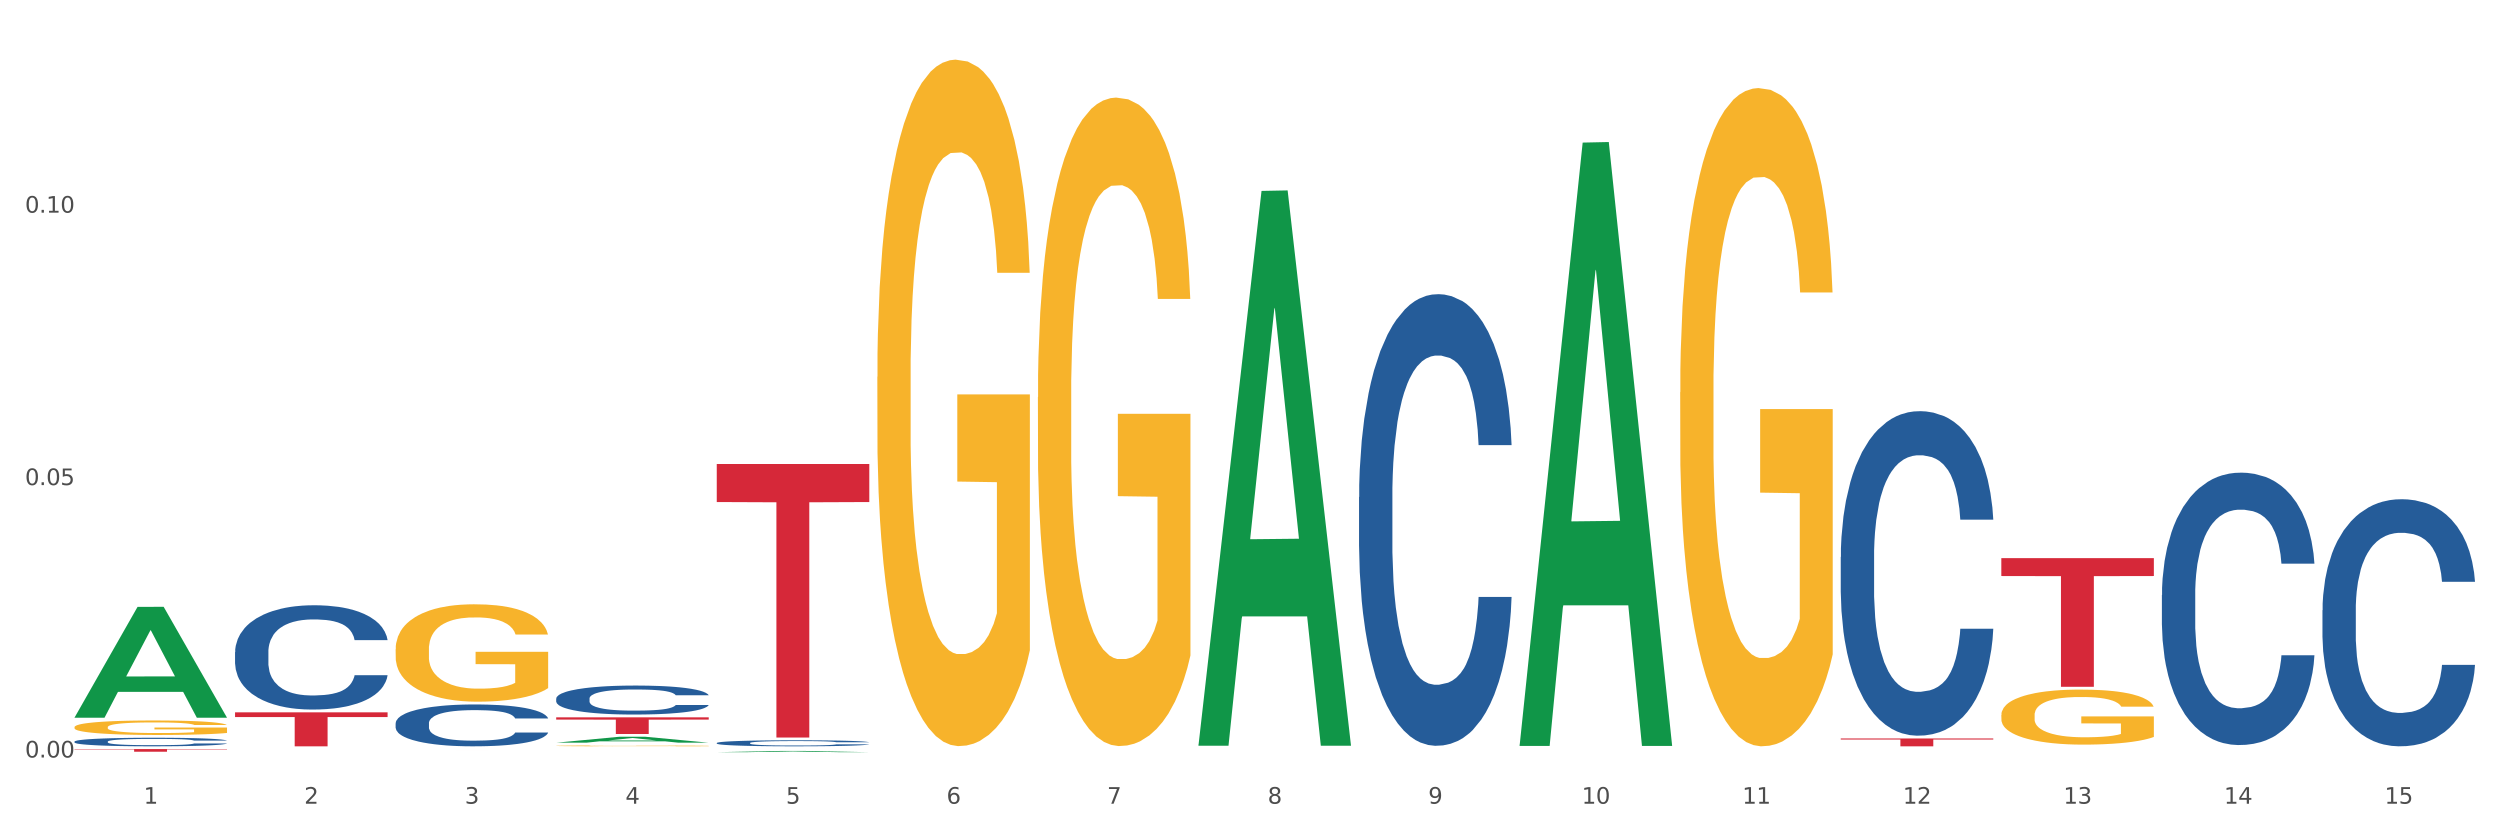 <?xml version="1.0" encoding="utf-8" standalone="no"?>
<!DOCTYPE svg PUBLIC "-//W3C//DTD SVG 1.1//EN"
  "http://www.w3.org/Graphics/SVG/1.1/DTD/svg11.dtd">
<svg xmlns:xlink="http://www.w3.org/1999/xlink" width="1080pt" height="360pt" viewBox="0 0 1080 360" xmlns="http://www.w3.org/2000/svg" version="1.1">
 <rect x="0" y="0" width="1080" height="360" fill="#333333" stroke="none"/>
 <defs>
  <style type="text/css">*{stroke-linejoin: round; stroke-linecap: butt}</style>
 </defs>
 <g id="figure_1">
  <g id="patch_1">
   <path d="M 0 360 
L 1080 360 
L 1080 0 
L 0 0 
z
" style="fill: #ffffff; stroke: #ffffff; stroke-linejoin: miter"/>
  </g>
  <g id="axes_1">
   <g id="matplotlib.axis_1">
    <g id="xtick_1">
     <g id="text_1">
      <!-- 1 -->
      <g style="fill: #4d4d4d" transform="translate(62.07 347.204) scale(0.096 -0.096)">
       <defs>
        <path id="DejaVuSans-31" d="M 794 531 
L 1825 531 
L 1825 4091 
L 703 3866 
L 703 4441 
L 1819 4666 
L 2450 4666 
L 2450 531 
L 3481 531 
L 3481 0 
L 794 0 
L 794 531 
z
" transform="scale(0.016)"/>
       </defs>
       <use xlink:href="#DejaVuSans-31"/>
      </g>
     </g>
    </g>
    <g id="xtick_2">
     <g id="text_2">
      <!-- 2 -->
      <g style="fill: #4d4d4d" transform="translate(131.436 347.204) scale(0.096 -0.096)">
       <defs>
        <path id="DejaVuSans-32" d="M 1228 531 
L 3431 531 
L 3431 0 
L 469 0 
L 469 531 
Q 828 903 1448 1529 
Q 2069 2156 2228 2338 
Q 2531 2678 2651 2914 
Q 2772 3150 2772 3378 
Q 2772 3750 2511 3984 
Q 2250 4219 1831 4219 
Q 1534 4219 1204 4116 
Q 875 4013 500 3803 
L 500 4441 
Q 881 4594 1212 4672 
Q 1544 4750 1819 4750 
Q 2544 4750 2975 4387 
Q 3406 4025 3406 3419 
Q 3406 3131 3298 2873 
Q 3191 2616 2906 2266 
Q 2828 2175 2409 1742 
Q 1991 1309 1228 531 
z
" transform="scale(0.016)"/>
       </defs>
       <use xlink:href="#DejaVuSans-32"/>
      </g>
     </g>
    </g>
    <g id="xtick_3">
     <g id="text_3">
      <!-- 3 -->
      <g style="fill: #4d4d4d" transform="translate(200.802 347.204) scale(0.096 -0.096)">
       <defs>
        <path id="DejaVuSans-33" d="M 2597 2516 
Q 3050 2419 3304 2112 
Q 3559 1806 3559 1356 
Q 3559 666 3084 287 
Q 2609 -91 1734 -91 
Q 1441 -91 1130 -33 
Q 819 25 488 141 
L 488 750 
Q 750 597 1062 519 
Q 1375 441 1716 441 
Q 2309 441 2620 675 
Q 2931 909 2931 1356 
Q 2931 1769 2642 2001 
Q 2353 2234 1838 2234 
L 1294 2234 
L 1294 2753 
L 1863 2753 
Q 2328 2753 2575 2939 
Q 2822 3125 2822 3475 
Q 2822 3834 2567 4026 
Q 2313 4219 1838 4219 
Q 1578 4219 1281 4162 
Q 984 4106 628 3988 
L 628 4550 
Q 988 4650 1302 4700 
Q 1616 4750 1894 4750 
Q 2613 4750 3031 4423 
Q 3450 4097 3450 3541 
Q 3450 3153 3228 2886 
Q 3006 2619 2597 2516 
z
" transform="scale(0.016)"/>
       </defs>
       <use xlink:href="#DejaVuSans-33"/>
      </g>
     </g>
    </g>
    <g id="xtick_4">
     <g id="text_4">
      <!-- 4 -->
      <g style="fill: #4d4d4d" transform="translate(270.169 347.204) scale(0.096 -0.096)">
       <defs>
        <path id="DejaVuSans-34" d="M 2419 4116 
L 825 1625 
L 2419 1625 
L 2419 4116 
z
M 2253 4666 
L 3047 4666 
L 3047 1625 
L 3713 1625 
L 3713 1100 
L 3047 1100 
L 3047 0 
L 2419 0 
L 2419 1100 
L 313 1100 
L 313 1709 
L 2253 4666 
z
" transform="scale(0.016)"/>
       </defs>
       <use xlink:href="#DejaVuSans-34"/>
      </g>
     </g>
    </g>
    <g id="xtick_5">
     <g id="text_5">
      <!-- 5 -->
      <g style="fill: #4d4d4d" transform="translate(339.535 347.204) scale(0.096 -0.096)">
       <defs>
        <path id="DejaVuSans-35" d="M 691 4666 
L 3169 4666 
L 3169 4134 
L 1269 4134 
L 1269 2991 
Q 1406 3038 1543 3061 
Q 1681 3084 1819 3084 
Q 2600 3084 3056 2656 
Q 3513 2228 3513 1497 
Q 3513 744 3044 326 
Q 2575 -91 1722 -91 
Q 1428 -91 1123 -41 
Q 819 9 494 109 
L 494 744 
Q 775 591 1075 516 
Q 1375 441 1709 441 
Q 2250 441 2565 725 
Q 2881 1009 2881 1497 
Q 2881 1984 2565 2268 
Q 2250 2553 1709 2553 
Q 1456 2553 1204 2497 
Q 953 2441 691 2322 
L 691 4666 
z
" transform="scale(0.016)"/>
       </defs>
       <use xlink:href="#DejaVuSans-35"/>
      </g>
     </g>
    </g>
    <g id="xtick_6">
     <g id="text_6">
      <!-- 6 -->
      <g style="fill: #4d4d4d" transform="translate(408.901 347.204) scale(0.096 -0.096)">
       <defs>
        <path id="DejaVuSans-36" d="M 2113 2584 
Q 1688 2584 1439 2293 
Q 1191 2003 1191 1497 
Q 1191 994 1439 701 
Q 1688 409 2113 409 
Q 2538 409 2786 701 
Q 3034 994 3034 1497 
Q 3034 2003 2786 2293 
Q 2538 2584 2113 2584 
z
M 3366 4563 
L 3366 3988 
Q 3128 4100 2886 4159 
Q 2644 4219 2406 4219 
Q 1781 4219 1451 3797 
Q 1122 3375 1075 2522 
Q 1259 2794 1537 2939 
Q 1816 3084 2150 3084 
Q 2853 3084 3261 2657 
Q 3669 2231 3669 1497 
Q 3669 778 3244 343 
Q 2819 -91 2113 -91 
Q 1303 -91 875 529 
Q 447 1150 447 2328 
Q 447 3434 972 4092 
Q 1497 4750 2381 4750 
Q 2619 4750 2861 4703 
Q 3103 4656 3366 4563 
z
" transform="scale(0.016)"/>
       </defs>
       <use xlink:href="#DejaVuSans-36"/>
      </g>
     </g>
    </g>
    <g id="xtick_7">
     <g id="text_7">
      <!-- 7 -->
      <g style="fill: #4d4d4d" transform="translate(478.267 347.204) scale(0.096 -0.096)">
       <defs>
        <path id="DejaVuSans-37" d="M 525 4666 
L 3525 4666 
L 3525 4397 
L 1831 0 
L 1172 0 
L 2766 4134 
L 525 4134 
L 525 4666 
z
" transform="scale(0.016)"/>
       </defs>
       <use xlink:href="#DejaVuSans-37"/>
      </g>
     </g>
    </g>
    <g id="xtick_8">
     <g id="text_8">
      <!-- 8 -->
      <g style="fill: #4d4d4d" transform="translate(547.634 347.204) scale(0.096 -0.096)">
       <defs>
        <path id="DejaVuSans-38" d="M 2034 2216 
Q 1584 2216 1326 1975 
Q 1069 1734 1069 1313 
Q 1069 891 1326 650 
Q 1584 409 2034 409 
Q 2484 409 2743 651 
Q 3003 894 3003 1313 
Q 3003 1734 2745 1975 
Q 2488 2216 2034 2216 
z
M 1403 2484 
Q 997 2584 770 2862 
Q 544 3141 544 3541 
Q 544 4100 942 4425 
Q 1341 4750 2034 4750 
Q 2731 4750 3128 4425 
Q 3525 4100 3525 3541 
Q 3525 3141 3298 2862 
Q 3072 2584 2669 2484 
Q 3125 2378 3379 2068 
Q 3634 1759 3634 1313 
Q 3634 634 3220 271 
Q 2806 -91 2034 -91 
Q 1263 -91 848 271 
Q 434 634 434 1313 
Q 434 1759 690 2068 
Q 947 2378 1403 2484 
z
M 1172 3481 
Q 1172 3119 1398 2916 
Q 1625 2713 2034 2713 
Q 2441 2713 2670 2916 
Q 2900 3119 2900 3481 
Q 2900 3844 2670 4047 
Q 2441 4250 2034 4250 
Q 1625 4250 1398 4047 
Q 1172 3844 1172 3481 
z
" transform="scale(0.016)"/>
       </defs>
       <use xlink:href="#DejaVuSans-38"/>
      </g>
     </g>
    </g>
    <g id="xtick_9">
     <g id="text_9">
      <!-- 9 -->
      <g style="fill: #4d4d4d" transform="translate(617 347.204) scale(0.096 -0.096)">
       <defs>
        <path id="DejaVuSans-39" d="M 703 97 
L 703 672 
Q 941 559 1184 500 
Q 1428 441 1663 441 
Q 2288 441 2617 861 
Q 2947 1281 2994 2138 
Q 2813 1869 2534 1725 
Q 2256 1581 1919 1581 
Q 1219 1581 811 2004 
Q 403 2428 403 3163 
Q 403 3881 828 4315 
Q 1253 4750 1959 4750 
Q 2769 4750 3195 4129 
Q 3622 3509 3622 2328 
Q 3622 1225 3098 567 
Q 2575 -91 1691 -91 
Q 1453 -91 1209 -44 
Q 966 3 703 97 
z
M 1959 2075 
Q 2384 2075 2632 2365 
Q 2881 2656 2881 3163 
Q 2881 3666 2632 3958 
Q 2384 4250 1959 4250 
Q 1534 4250 1286 3958 
Q 1038 3666 1038 3163 
Q 1038 2656 1286 2365 
Q 1534 2075 1959 2075 
z
" transform="scale(0.016)"/>
       </defs>
       <use xlink:href="#DejaVuSans-39"/>
      </g>
     </g>
    </g>
    <g id="xtick_10">
     <g id="text_10">
      <!-- 10 -->
      <g style="fill: #4d4d4d" transform="translate(683.312 347.204) scale(0.096 -0.096)">
       <defs>
        <path id="DejaVuSans-30" d="M 2034 4250 
Q 1547 4250 1301 3770 
Q 1056 3291 1056 2328 
Q 1056 1369 1301 889 
Q 1547 409 2034 409 
Q 2525 409 2770 889 
Q 3016 1369 3016 2328 
Q 3016 3291 2770 3770 
Q 2525 4250 2034 4250 
z
M 2034 4750 
Q 2819 4750 3233 4129 
Q 3647 3509 3647 2328 
Q 3647 1150 3233 529 
Q 2819 -91 2034 -91 
Q 1250 -91 836 529 
Q 422 1150 422 2328 
Q 422 3509 836 4129 
Q 1250 4750 2034 4750 
z
" transform="scale(0.016)"/>
       </defs>
       <use xlink:href="#DejaVuSans-31"/>
       <use xlink:href="#DejaVuSans-30" transform="translate(63.623 0)"/>
      </g>
     </g>
    </g>
    <g id="xtick_11">
     <g id="text_11">
      <!-- 11 -->
      <g style="fill: #4d4d4d" transform="translate(752.678 347.204) scale(0.096 -0.096)">
       <use xlink:href="#DejaVuSans-31"/>
       <use xlink:href="#DejaVuSans-31" transform="translate(63.623 0)"/>
      </g>
     </g>
    </g>
    <g id="xtick_12">
     <g id="text_12">
      <!-- 12 -->
      <g style="fill: #4d4d4d" transform="translate(822.044 347.204) scale(0.096 -0.096)">
       <use xlink:href="#DejaVuSans-31"/>
       <use xlink:href="#DejaVuSans-32" transform="translate(63.623 0)"/>
      </g>
     </g>
    </g>
    <g id="xtick_13">
     <g id="text_13">
      <!-- 13 -->
      <g style="fill: #4d4d4d" transform="translate(891.411 347.204) scale(0.096 -0.096)">
       <use xlink:href="#DejaVuSans-31"/>
       <use xlink:href="#DejaVuSans-33" transform="translate(63.623 0)"/>
      </g>
     </g>
    </g>
    <g id="xtick_14">
     <g id="text_14">
      <!-- 14 -->
      <g style="fill: #4d4d4d" transform="translate(960.777 347.204) scale(0.096 -0.096)">
       <use xlink:href="#DejaVuSans-31"/>
       <use xlink:href="#DejaVuSans-34" transform="translate(63.623 0)"/>
      </g>
     </g>
    </g>
    <g id="xtick_15">
     <g id="text_15">
      <!-- 15 -->
      <g style="fill: #4d4d4d" transform="translate(1030.143 347.204) scale(0.096 -0.096)">
       <use xlink:href="#DejaVuSans-31"/>
       <use xlink:href="#DejaVuSans-35" transform="translate(63.623 0)"/>
      </g>
     </g>
    </g>
    <g id="xtick_16"/>
    <g id="xtick_17"/>
    <g id="xtick_18"/>
    <g id="xtick_19"/>
    <g id="xtick_20"/>
    <g id="xtick_21"/>
    <g id="xtick_22"/>
    <g id="xtick_23"/>
    <g id="xtick_24"/>
    <g id="xtick_25"/>
    <g id="xtick_26"/>
    <g id="xtick_27"/>
    <g id="xtick_28"/>
    <g id="xtick_29"/>
   </g>
   <g id="matplotlib.axis_2">
    <g id="ytick_1">
     <g id="text_16">
      <!-- 0.00 -->
      <g style="fill: #4d4d4d" transform="translate(10.8 327.247) scale(0.096 -0.096)">
       <defs>
        <path id="DejaVuSans-2e" d="M 684 794 
L 1344 794 
L 1344 0 
L 684 0 
L 684 794 
z
" transform="scale(0.016)"/>
       </defs>
       <use xlink:href="#DejaVuSans-30"/>
       <use xlink:href="#DejaVuSans-2e" transform="translate(63.623 0)"/>
       <use xlink:href="#DejaVuSans-30" transform="translate(95.41 0)"/>
       <use xlink:href="#DejaVuSans-30" transform="translate(159.033 0)"/>
      </g>
     </g>
    </g>
    <g id="ytick_2">
     <g id="text_17">
      <!-- 0.05 -->
      <g style="fill: #4d4d4d" transform="translate(10.8 209.562) scale(0.096 -0.096)">
       <use xlink:href="#DejaVuSans-30"/>
       <use xlink:href="#DejaVuSans-2e" transform="translate(63.623 0)"/>
       <use xlink:href="#DejaVuSans-30" transform="translate(95.41 0)"/>
       <use xlink:href="#DejaVuSans-35" transform="translate(159.033 0)"/>
      </g>
     </g>
    </g>
    <g id="ytick_3">
     <g id="text_18">
      <!-- 0.10 -->
      <g style="fill: #4d4d4d" transform="translate(10.8 91.877) scale(0.096 -0.096)">
       <use xlink:href="#DejaVuSans-30"/>
       <use xlink:href="#DejaVuSans-2e" transform="translate(63.623 0)"/>
       <use xlink:href="#DejaVuSans-31" transform="translate(95.41 0)"/>
       <use xlink:href="#DejaVuSans-30" transform="translate(159.033 0)"/>
      </g>
     </g>
    </g>
    <g id="ytick_4"/>
    <g id="ytick_5"/>
    <g id="ytick_6"/>
   </g>
   <g id="PolyCollection_1">
    <path d="M 32.175 309.964 
L 32.243 309.919 
L 59.417 262.18 
L 70.695 262.135 
L 98.073 310.054 
L 85.029 310.054 
L 79.119 298.895 
L 51.061 298.895 
L 50.857 299.075 
L 45.151 310.054 
L 32.175 310.054 
L 32.175 309.964 
L 54.594 292.236 
L 75.586 292.191 
L 65.192 272.349 
L 65.056 272.259 
L 64.92 272.394 
L 54.526 292.191 
L 54.594 292.236 
L 32.175 309.964 
z
" clip-path="url(#p9bf4d0b2cd)" style="fill: #109648"/>
    <path d="M 170.907 324.424 
L 236.805 324.424 
L 236.805 324.424 
L 210.883 324.424 
L 210.883 324.426 
L 196.673 324.426 
L 196.673 324.424 
L 170.907 324.424 
L 170.907 324.424 
L 170.907 324.424 
z
" clip-path="url(#p9bf4d0b2cd)" style="fill: #d62839"/>
    <path d="M 240.274 309.876 
L 306.172 309.876 
L 306.172 310.877 
L 280.25 310.884 
L 280.25 317.084 
L 266.039 317.084 
L 266.039 310.884 
L 240.274 310.877 
L 240.274 309.882 
L 240.274 309.876 
z
" clip-path="url(#p9bf4d0b2cd)" style="fill: #d62839"/>
    <path d="M 309.64 200.462 
L 375.538 200.462 
L 375.538 216.879 
L 349.616 216.99 
L 349.616 318.6 
L 335.406 318.6 
L 335.406 216.99 
L 309.64 216.879 
L 309.64 200.573 
L 309.64 200.462 
z
" clip-path="url(#p9bf4d0b2cd)" style="fill: #d62839"/>
    <path d="M 795.203 319.013 
L 861.101 319.013 
L 861.101 319.485 
L 835.179 319.488 
L 835.179 322.408 
L 820.969 322.408 
L 820.969 319.488 
L 795.203 319.485 
L 795.203 319.016 
L 795.203 319.013 
z
" clip-path="url(#p9bf4d0b2cd)" style="fill: #d62839"/>
    <path d="M 864.57 241.12 
L 930.468 241.12 
L 930.468 248.845 
L 904.546 248.897 
L 904.546 296.712 
L 890.335 296.712 
L 890.335 248.897 
L 864.57 248.845 
L 864.57 241.172 
L 864.57 241.12 
z
" clip-path="url(#p9bf4d0b2cd)" style="fill: #d62839"/>
    <path d="M 32.175 314.14 
L 32.253 314.134 
L 32.253 313.928 
L 32.408 313.751 
L 33.186 313.322 
L 34.353 312.967 
L 35.209 312.778 
L 36.065 312.624 
L 37.076 312.469 
L 38.321 312.309 
L 40.578 312.075 
L 41.978 311.954 
L 43.69 311.829 
L 46.802 311.645 
L 49.058 311.542 
L 51.392 311.457 
L 55.204 311.354 
L 57.694 311.308 
L 60.339 311.274 
L 63.529 311.251 
L 65.941 311.245 
L 71.231 311.262 
L 75.744 311.314 
L 77.922 311.354 
L 80.723 311.422 
L 82.201 311.468 
L 84.613 311.56 
L 87.103 311.68 
L 88.815 311.783 
L 91.382 311.977 
L 93.327 312.172 
L 95.116 312.412 
L 96.05 312.578 
L 96.75 312.733 
L 97.373 312.91 
L 97.995 313.19 
L 83.991 313.19 
L 83.446 312.99 
L 82.59 312.801 
L 81.346 312.618 
L 80.256 312.504 
L 78.389 312.361 
L 76.677 312.269 
L 74.888 312.2 
L 72.71 312.143 
L 70.998 312.115 
L 68.586 312.092 
L 63.84 312.097 
L 60.65 312.143 
L 58.472 312.2 
L 57.071 312.252 
L 55.827 312.309 
L 54.426 312.389 
L 52.792 312.509 
L 51.625 312.618 
L 50.458 312.756 
L 49.525 312.893 
L 48.669 313.053 
L 47.969 313.225 
L 47.424 313.402 
L 46.957 313.62 
L 46.568 313.98 
L 46.568 314.764 
L 46.724 314.941 
L 47.113 315.176 
L 47.58 315.353 
L 48.358 315.565 
L 49.058 315.708 
L 50.381 315.914 
L 51.859 316.086 
L 53.026 316.194 
L 54.193 316.286 
L 56.216 316.412 
L 58.472 316.515 
L 60.417 316.578 
L 63.062 316.635 
L 64.852 316.658 
L 66.408 316.669 
L 70.22 316.669 
L 72.943 316.652 
L 75.977 316.612 
L 78.311 316.561 
L 80.256 316.498 
L 82.435 316.395 
L 83.835 316.297 
L 83.835 315.101 
L 66.719 315.096 
L 66.719 314.3 
L 98.073 314.3 
L 98.073 316.635 
L 96.75 316.755 
L 95.272 316.864 
L 93.716 316.961 
L 91.382 317.081 
L 88.581 317.196 
L 86.091 317.276 
L 83.446 317.344 
L 80.334 317.407 
L 76.288 317.465 
L 73.799 317.487 
L 70.687 317.505 
L 67.03 317.51 
L 63.84 317.499 
L 60.728 317.47 
L 57.461 317.419 
L 54.271 317.344 
L 51.859 317.27 
L 49.447 317.178 
L 46.879 317.058 
L 44.857 316.944 
L 43.301 316.841 
L 41.589 316.709 
L 39.722 316.538 
L 38.321 316.383 
L 37.076 316.223 
L 35.754 316.017 
L 34.82 315.84 
L 33.887 315.616 
L 33.342 315.45 
L 32.72 315.193 
L 32.253 314.833 
L 32.175 314.14 
z
" clip-path="url(#p9bf4d0b2cd)" style="fill: #f7b32b"/>
    <path d="M 101.541 307.721 
L 167.439 307.721 
L 167.439 309.762 
L 141.517 309.776 
L 141.517 322.408 
L 127.307 322.408 
L 127.307 309.776 
L 101.541 309.762 
L 101.541 307.735 
L 101.541 307.721 
z
" clip-path="url(#p9bf4d0b2cd)" style="fill: #d62839"/>
    <path d="M 864.57 308.89 
L 864.647 308.868 
L 864.647 308.086 
L 864.803 307.413 
L 865.581 305.785 
L 866.748 304.439 
L 867.604 303.722 
L 868.46 303.136 
L 869.471 302.55 
L 870.716 301.942 
L 872.972 301.051 
L 874.373 300.595 
L 876.084 300.118 
L 879.196 299.423 
L 881.453 299.032 
L 883.787 298.706 
L 887.599 298.316 
L 890.089 298.142 
L 892.734 298.012 
L 895.924 297.925 
L 898.336 297.903 
L 903.626 297.968 
L 908.139 298.164 
L 910.317 298.316 
L 913.118 298.576 
L 914.596 298.75 
L 917.008 299.097 
L 919.498 299.553 
L 921.209 299.944 
L 923.777 300.682 
L 925.722 301.421 
L 927.511 302.332 
L 928.445 302.962 
L 929.145 303.548 
L 929.767 304.222 
L 930.39 305.285 
L 916.385 305.285 
L 915.841 304.526 
L 914.985 303.809 
L 913.74 303.114 
L 912.651 302.68 
L 910.784 302.137 
L 909.072 301.79 
L 907.283 301.529 
L 905.104 301.312 
L 903.393 301.203 
L 900.981 301.117 
L 896.235 301.138 
L 893.045 301.312 
L 890.867 301.529 
L 889.466 301.724 
L 888.221 301.942 
L 886.821 302.246 
L 885.187 302.702 
L 884.02 303.114 
L 882.853 303.635 
L 881.919 304.156 
L 881.064 304.764 
L 880.363 305.416 
L 879.819 306.089 
L 879.352 306.914 
L 878.963 308.282 
L 878.963 311.257 
L 879.119 311.93 
L 879.508 312.82 
L 879.974 313.493 
L 880.752 314.296 
L 881.453 314.839 
L 882.775 315.621 
L 884.253 316.272 
L 885.42 316.685 
L 886.587 317.032 
L 888.61 317.51 
L 890.867 317.901 
L 892.812 318.14 
L 895.457 318.357 
L 897.246 318.444 
L 898.802 318.487 
L 902.615 318.487 
L 905.338 318.422 
L 908.372 318.27 
L 910.706 318.075 
L 912.651 317.836 
L 914.829 317.445 
L 916.23 317.076 
L 916.23 312.538 
L 899.114 312.516 
L 899.114 309.498 
L 930.468 309.498 
L 930.468 318.357 
L 929.145 318.813 
L 927.667 319.225 
L 926.111 319.595 
L 923.777 320.051 
L 920.976 320.485 
L 918.486 320.789 
L 915.841 321.049 
L 912.729 321.288 
L 908.683 321.505 
L 906.193 321.592 
L 903.081 321.657 
L 899.425 321.679 
L 896.235 321.636 
L 893.123 321.527 
L 889.855 321.332 
L 886.665 321.049 
L 884.253 320.767 
L 881.842 320.42 
L 879.274 319.964 
L 877.251 319.529 
L 875.695 319.139 
L 873.984 318.639 
L 872.116 317.988 
L 870.716 317.402 
L 869.471 316.794 
L 868.149 316.012 
L 867.215 315.339 
L 866.281 314.492 
L 865.737 313.862 
L 865.114 312.885 
L 864.647 311.517 
L 864.57 308.89 
z
" clip-path="url(#p9bf4d0b2cd)" style="fill: #f7b32b"/>
    <path d="M 725.837 169.446 
L 725.915 169.186 
L 725.915 159.837 
L 726.071 151.786 
L 726.849 132.309 
L 728.016 116.208 
L 728.871 107.638 
L 729.727 100.626 
L 730.739 93.614 
L 731.984 86.342 
L 734.24 75.695 
L 735.64 70.241 
L 737.352 64.528 
L 740.464 56.217 
L 742.72 51.543 
L 745.054 47.647 
L 748.866 42.973 
L 751.356 40.895 
L 754.001 39.337 
L 757.191 38.298 
L 759.603 38.039 
L 764.894 38.818 
L 769.406 41.155 
L 771.585 42.973 
L 774.385 46.089 
L 775.864 48.167 
L 778.275 52.322 
L 780.765 57.776 
L 782.477 62.45 
L 785.044 71.28 
L 786.989 80.11 
L 788.779 91.017 
L 789.712 98.548 
L 790.412 105.56 
L 791.035 113.611 
L 791.657 126.336 
L 777.653 126.336 
L 777.108 117.247 
L 776.253 108.677 
L 775.008 100.366 
L 773.919 95.172 
L 772.051 88.68 
L 770.34 84.525 
L 768.55 81.408 
L 766.372 78.811 
L 764.66 77.513 
L 762.248 76.474 
L 757.502 76.734 
L 754.313 78.811 
L 752.134 81.408 
L 750.734 83.745 
L 749.489 86.342 
L 748.088 89.978 
L 746.455 95.432 
L 745.288 100.366 
L 744.121 106.599 
L 743.187 112.832 
L 742.331 120.103 
L 741.631 127.894 
L 741.086 135.945 
L 740.62 145.813 
L 740.23 162.174 
L 740.23 197.753 
L 740.386 205.804 
L 740.775 216.451 
L 741.242 224.502 
L 742.02 234.111 
L 742.72 240.603 
L 744.043 249.952 
L 745.521 257.743 
L 746.688 262.678 
L 747.855 266.833 
L 749.878 272.546 
L 752.134 277.221 
L 754.079 280.078 
L 756.724 282.675 
L 758.514 283.713 
L 760.07 284.233 
L 763.882 284.233 
L 766.605 283.454 
L 769.639 281.636 
L 771.974 279.298 
L 773.919 276.442 
L 776.097 271.767 
L 777.497 267.352 
L 777.497 213.075 
L 760.381 212.816 
L 760.381 176.718 
L 791.735 176.718 
L 791.735 282.675 
L 790.412 288.128 
L 788.934 293.062 
L 787.378 297.477 
L 785.044 302.931 
L 782.243 308.125 
L 779.754 311.761 
L 777.108 314.877 
L 773.996 317.734 
L 769.951 320.331 
L 767.461 321.37 
L 764.349 322.149 
L 760.692 322.408 
L 757.502 321.889 
L 754.39 320.59 
L 751.123 318.253 
L 747.933 314.877 
L 745.521 311.501 
L 743.109 307.346 
L 740.542 301.892 
L 738.519 296.698 
L 736.963 292.024 
L 735.251 286.051 
L 733.384 278.26 
L 731.984 271.248 
L 730.739 263.976 
L 729.416 254.627 
L 728.482 246.576 
L 727.549 236.448 
L 727.004 228.917 
L 726.382 217.23 
L 725.915 200.869 
L 725.837 169.446 
z
" clip-path="url(#p9bf4d0b2cd)" style="fill: #f7b32b"/>
    <path d="M 448.372 171.61 
L 448.45 171.354 
L 448.45 162.143 
L 448.606 154.212 
L 449.384 135.024 
L 450.551 119.161 
L 451.407 110.718 
L 452.262 103.81 
L 453.274 96.902 
L 454.519 89.739 
L 456.775 79.249 
L 458.175 73.876 
L 459.887 68.247 
L 462.999 60.06 
L 465.255 55.455 
L 467.589 51.617 
L 471.402 47.012 
L 473.891 44.965 
L 476.536 43.43 
L 479.726 42.407 
L 482.138 42.151 
L 487.429 42.919 
L 491.941 45.221 
L 494.12 47.012 
L 496.92 50.082 
L 498.399 52.129 
L 500.811 56.223 
L 503.3 61.595 
L 505.012 66.201 
L 507.579 74.899 
L 509.524 83.598 
L 511.314 94.344 
L 512.247 101.763 
L 512.948 108.671 
L 513.57 116.603 
L 514.192 129.139 
L 500.188 129.139 
L 499.644 120.184 
L 498.788 111.741 
L 497.543 103.554 
L 496.454 98.437 
L 494.586 92.041 
L 492.875 87.948 
L 491.085 84.878 
L 488.907 82.319 
L 487.195 81.04 
L 484.783 80.016 
L 480.038 80.272 
L 476.848 82.319 
L 474.669 84.878 
L 473.269 87.18 
L 472.024 89.739 
L 470.624 93.32 
L 468.99 98.693 
L 467.823 103.554 
L 466.656 109.695 
L 465.722 115.835 
L 464.866 122.999 
L 464.166 130.674 
L 463.621 138.605 
L 463.155 148.328 
L 462.766 164.446 
L 462.766 199.497 
L 462.921 207.428 
L 463.31 217.918 
L 463.777 225.849 
L 464.555 235.316 
L 465.255 241.712 
L 466.578 250.922 
L 468.056 258.598 
L 469.223 263.459 
L 470.39 267.552 
L 472.413 273.181 
L 474.669 277.786 
L 476.614 280.601 
L 479.26 283.159 
L 481.049 284.183 
L 482.605 284.694 
L 486.417 284.694 
L 489.14 283.927 
L 492.175 282.136 
L 494.509 279.833 
L 496.454 277.019 
L 498.632 272.414 
L 500.033 268.064 
L 500.033 214.592 
L 482.916 214.336 
L 482.916 178.773 
L 514.27 178.773 
L 514.27 283.159 
L 512.948 288.532 
L 511.469 293.393 
L 509.913 297.742 
L 507.579 303.115 
L 504.778 308.232 
L 502.289 311.814 
L 499.644 314.884 
L 496.531 317.699 
L 492.486 320.257 
L 489.996 321.28 
L 486.884 322.048 
L 483.227 322.304 
L 480.038 321.792 
L 476.925 320.513 
L 473.658 318.21 
L 470.468 314.884 
L 468.056 311.558 
L 465.644 307.465 
L 463.077 302.092 
L 461.054 296.975 
L 459.498 292.37 
L 457.786 286.485 
L 455.919 278.81 
L 454.519 271.902 
L 453.274 264.738 
L 451.951 255.528 
L 451.018 247.596 
L 450.084 237.618 
L 449.539 230.199 
L 448.917 218.686 
L 448.45 202.567 
L 448.372 171.61 
z
" clip-path="url(#p9bf4d0b2cd)" style="fill: #f7b32b"/>
    <path d="M 379.006 162.804 
L 379.084 162.533 
L 379.084 152.783 
L 379.24 144.387 
L 380.018 124.074 
L 381.185 107.282 
L 382.04 98.344 
L 382.896 91.032 
L 383.908 83.719 
L 385.152 76.136 
L 387.409 65.031 
L 388.809 59.344 
L 390.521 53.385 
L 393.633 44.718 
L 395.889 39.843 
L 398.223 35.781 
L 402.035 30.905 
L 404.525 28.739 
L 407.17 27.114 
L 410.36 26.03 
L 412.772 25.759 
L 418.062 26.572 
L 422.575 29.01 
L 424.753 30.905 
L 427.554 34.156 
L 429.032 36.322 
L 431.444 40.656 
L 433.934 46.343 
L 435.646 51.218 
L 438.213 60.427 
L 440.158 69.635 
L 441.948 81.011 
L 442.881 88.865 
L 443.581 96.178 
L 444.204 104.574 
L 444.826 117.845 
L 430.822 117.845 
L 430.277 108.365 
L 429.422 99.428 
L 428.177 90.761 
L 427.087 85.344 
L 425.22 78.573 
L 423.509 74.24 
L 421.719 70.99 
L 419.541 68.281 
L 417.829 66.927 
L 415.417 65.844 
L 410.671 66.115 
L 407.481 68.281 
L 405.303 70.99 
L 403.903 73.427 
L 402.658 76.136 
L 401.257 79.927 
L 399.624 85.615 
L 398.456 90.761 
L 397.289 97.261 
L 396.356 103.761 
L 395.5 111.345 
L 394.8 119.47 
L 394.255 127.866 
L 393.788 138.158 
L 393.399 155.221 
L 393.399 192.325 
L 393.555 200.721 
L 393.944 211.826 
L 394.411 220.222 
L 395.189 230.243 
L 395.889 237.014 
L 397.212 246.764 
L 398.69 254.889 
L 399.857 260.035 
L 401.024 264.369 
L 403.047 270.327 
L 405.303 275.202 
L 407.248 278.181 
L 409.893 280.89 
L 411.683 281.973 
L 413.239 282.515 
L 417.051 282.515 
L 419.774 281.702 
L 422.808 279.806 
L 425.142 277.369 
L 427.087 274.39 
L 429.266 269.515 
L 430.666 264.91 
L 430.666 208.305 
L 413.55 208.034 
L 413.55 170.387 
L 444.904 170.387 
L 444.904 280.89 
L 443.581 286.577 
L 442.103 291.723 
L 440.547 296.328 
L 438.213 302.015 
L 435.412 307.432 
L 432.923 311.224 
L 430.277 314.474 
L 427.165 317.453 
L 423.12 320.161 
L 420.63 321.245 
L 417.518 322.057 
L 413.861 322.328 
L 410.671 321.786 
L 407.559 320.432 
L 404.292 317.995 
L 401.102 314.474 
L 398.69 310.953 
L 396.278 306.619 
L 393.711 300.932 
L 391.688 295.515 
L 390.132 290.64 
L 388.42 284.411 
L 386.553 276.286 
L 385.152 268.973 
L 383.908 261.389 
L 382.585 251.639 
L 381.651 243.243 
L 380.718 232.68 
L 380.173 224.826 
L 379.551 212.638 
L 379.084 195.576 
L 379.006 162.804 
z
" clip-path="url(#p9bf4d0b2cd)" style="fill: #f7b32b"/>
    <path d="M 240.274 322.209 
L 240.351 322.208 
L 240.351 322.196 
L 240.507 322.186 
L 241.285 322.16 
L 242.452 322.139 
L 243.308 322.128 
L 244.164 322.119 
L 245.175 322.11 
L 246.42 322.1 
L 248.676 322.086 
L 250.077 322.079 
L 251.788 322.072 
L 254.9 322.061 
L 257.157 322.055 
L 259.491 322.05 
L 263.303 322.043 
L 265.793 322.041 
L 268.438 322.039 
L 271.628 322.037 
L 274.04 322.037 
L 279.33 322.038 
L 283.843 322.041 
L 286.021 322.043 
L 288.822 322.047 
L 290.3 322.05 
L 292.712 322.056 
L 295.202 322.063 
L 296.913 322.069 
L 299.481 322.08 
L 301.426 322.092 
L 303.215 322.106 
L 304.149 322.116 
L 304.849 322.125 
L 305.471 322.136 
L 306.094 322.152 
L 292.089 322.152 
L 291.545 322.14 
L 290.689 322.129 
L 289.444 322.118 
L 288.355 322.112 
L 286.488 322.103 
L 284.776 322.098 
L 282.987 322.094 
L 280.808 322.09 
L 279.097 322.089 
L 276.685 322.087 
L 271.939 322.088 
L 268.749 322.09 
L 266.571 322.094 
L 265.17 322.097 
L 263.925 322.1 
L 262.525 322.105 
L 260.891 322.112 
L 259.724 322.118 
L 258.557 322.127 
L 257.623 322.135 
L 256.768 322.144 
L 256.067 322.154 
L 255.523 322.165 
L 255.056 322.178 
L 254.667 322.199 
L 254.667 322.246 
L 254.823 322.256 
L 255.212 322.27 
L 255.678 322.28 
L 256.456 322.293 
L 257.157 322.302 
L 258.479 322.314 
L 259.957 322.324 
L 261.124 322.33 
L 262.291 322.336 
L 264.314 322.343 
L 266.571 322.349 
L 268.516 322.353 
L 271.161 322.356 
L 272.95 322.358 
L 274.506 322.359 
L 278.319 322.359 
L 281.042 322.357 
L 284.076 322.355 
L 286.41 322.352 
L 288.355 322.348 
L 290.533 322.342 
L 291.934 322.336 
L 291.934 322.266 
L 274.818 322.265 
L 274.818 322.218 
L 306.172 322.218 
L 306.172 322.356 
L 304.849 322.364 
L 303.371 322.37 
L 301.815 322.376 
L 299.481 322.383 
L 296.68 322.39 
L 294.19 322.394 
L 291.545 322.399 
L 288.433 322.402 
L 284.387 322.406 
L 281.897 322.407 
L 278.785 322.408 
L 275.129 322.408 
L 271.939 322.408 
L 268.827 322.406 
L 265.559 322.403 
L 262.369 322.399 
L 259.957 322.394 
L 257.546 322.389 
L 254.978 322.382 
L 252.955 322.375 
L 251.399 322.369 
L 249.688 322.361 
L 247.82 322.351 
L 246.42 322.342 
L 245.175 322.332 
L 243.853 322.32 
L 242.919 322.309 
L 241.985 322.296 
L 241.441 322.286 
L 240.818 322.271 
L 240.351 322.25 
L 240.274 322.209 
z
" clip-path="url(#p9bf4d0b2cd)" style="fill: #f7b32b"/>
    <path d="M 170.907 280.497 
L 170.985 280.459 
L 170.985 279.076 
L 171.141 277.884 
L 171.919 275.002 
L 173.086 272.62 
L 173.942 271.351 
L 174.798 270.314 
L 175.809 269.276 
L 177.054 268.2 
L 179.31 266.625 
L 180.71 265.818 
L 182.422 264.972 
L 185.534 263.742 
L 187.79 263.051 
L 190.124 262.474 
L 193.937 261.783 
L 196.426 261.475 
L 199.072 261.245 
L 202.261 261.091 
L 204.673 261.052 
L 209.964 261.168 
L 214.476 261.514 
L 216.655 261.783 
L 219.456 262.244 
L 220.934 262.551 
L 223.346 263.166 
L 225.835 263.973 
L 227.547 264.665 
L 230.114 265.971 
L 232.059 267.278 
L 233.849 268.892 
L 234.783 270.006 
L 235.483 271.044 
L 236.105 272.235 
L 236.728 274.118 
L 222.723 274.118 
L 222.179 272.773 
L 221.323 271.505 
L 220.078 270.275 
L 218.989 269.507 
L 217.122 268.546 
L 215.41 267.931 
L 213.62 267.47 
L 211.442 267.086 
L 209.73 266.894 
L 207.319 266.74 
L 202.573 266.778 
L 199.383 267.086 
L 197.204 267.47 
L 195.804 267.816 
L 194.559 268.2 
L 193.159 268.738 
L 191.525 269.545 
L 190.358 270.275 
L 189.191 271.198 
L 188.257 272.12 
L 187.401 273.196 
L 186.701 274.349 
L 186.157 275.54 
L 185.69 277 
L 185.301 279.421 
L 185.301 284.686 
L 185.456 285.878 
L 185.845 287.453 
L 186.312 288.644 
L 187.09 290.066 
L 187.79 291.027 
L 189.113 292.41 
L 190.591 293.563 
L 191.758 294.293 
L 192.925 294.908 
L 194.948 295.754 
L 197.204 296.446 
L 199.149 296.868 
L 201.795 297.253 
L 203.584 297.406 
L 205.14 297.483 
L 208.952 297.483 
L 211.675 297.368 
L 214.71 297.099 
L 217.044 296.753 
L 218.989 296.33 
L 221.167 295.639 
L 222.568 294.985 
L 222.568 286.954 
L 205.451 286.915 
L 205.451 281.573 
L 236.805 281.573 
L 236.805 297.253 
L 235.483 298.06 
L 234.004 298.79 
L 232.448 299.443 
L 230.114 300.25 
L 227.314 301.019 
L 224.824 301.557 
L 222.179 302.018 
L 219.067 302.44 
L 215.021 302.825 
L 212.531 302.978 
L 209.419 303.094 
L 205.763 303.132 
L 202.573 303.055 
L 199.461 302.863 
L 196.193 302.517 
L 193.003 302.018 
L 190.591 301.518 
L 188.179 300.903 
L 185.612 300.096 
L 183.589 299.328 
L 182.033 298.636 
L 180.321 297.752 
L 178.454 296.599 
L 177.054 295.562 
L 175.809 294.486 
L 174.486 293.102 
L 173.553 291.911 
L 172.619 290.412 
L 172.074 289.298 
L 171.452 287.568 
L 170.985 285.147 
L 170.907 280.497 
z
" clip-path="url(#p9bf4d0b2cd)" style="fill: #f7b32b"/>
    <path d="M 32.175 323.6 
L 98.073 323.6 
L 98.073 323.761 
L 72.151 323.762 
L 72.151 324.758 
L 57.941 324.758 
L 57.941 323.762 
L 32.175 323.761 
L 32.175 323.601 
L 32.175 323.6 
z
" clip-path="url(#p9bf4d0b2cd)" style="fill: #d62839"/>
    <path d="M 933.936 257.058 
L 934.014 256.951 
L 934.014 253.942 
L 934.247 249.858 
L 935.104 242.335 
L 936.195 236.639 
L 938.064 229.975 
L 939.077 227.181 
L 940.401 224.064 
L 943.127 219.013 
L 946.243 214.714 
L 948.424 212.35 
L 950.06 210.845 
L 953.721 208.158 
L 955.824 206.976 
L 958.005 206.009 
L 959.874 205.364 
L 962.99 204.612 
L 965.483 204.289 
L 968.365 204.182 
L 970.779 204.289 
L 973.973 204.719 
L 978.647 206.009 
L 980.438 206.761 
L 982.853 208.051 
L 985.346 209.77 
L 987.371 211.49 
L 989.708 213.962 
L 992.122 217.186 
L 994.459 221.27 
L 996.095 225.032 
L 997.419 229.008 
L 998.587 233.844 
L 999.444 239.11 
L 999.834 243.517 
L 985.579 243.517 
L 985.19 239.54 
L 984.411 235.241 
L 983.632 232.34 
L 982.775 229.975 
L 981.451 227.288 
L 980.283 225.569 
L 978.335 223.527 
L 976.544 222.237 
L 975.064 221.485 
L 973.272 220.84 
L 969.455 220.195 
L 966.729 220.195 
L 965.015 220.41 
L 962.912 220.948 
L 961.121 221.7 
L 959.018 222.99 
L 957.382 224.387 
L 955.746 226.214 
L 954.811 227.503 
L 953.409 229.868 
L 952.475 231.802 
L 951.228 235.134 
L 950.527 237.498 
L 949.281 243.624 
L 948.736 248.138 
L 948.502 251.255 
L 948.346 254.694 
L 948.346 271.46 
L 948.814 278.983 
L 949.203 282.207 
L 949.826 285.861 
L 950.995 290.59 
L 952.708 295.211 
L 954.5 298.543 
L 955.98 300.585 
L 957.382 302.089 
L 958.784 303.272 
L 960.498 304.346 
L 961.9 304.991 
L 964.003 305.636 
L 966.495 305.958 
L 968.443 305.958 
L 972.415 305.421 
L 974.207 304.884 
L 975.92 304.131 
L 977.79 302.949 
L 979.27 301.66 
L 980.127 300.692 
L 981.529 298.65 
L 982.619 296.501 
L 983.554 294.029 
L 984.177 291.88 
L 984.878 288.655 
L 985.423 285.001 
L 985.579 283.067 
L 999.834 283.067 
L 999.522 286.936 
L 998.977 290.697 
L 997.886 295.749 
L 997.03 298.65 
L 995.705 302.197 
L 994.303 305.206 
L 992.356 308.538 
L 990.564 311.01 
L 988.695 313.159 
L 986.67 315.094 
L 983.009 317.78 
L 981.685 318.533 
L 978.88 319.822 
L 976.699 320.575 
L 973.506 321.327 
L 970.234 321.757 
L 966.807 321.864 
L 963.769 321.649 
L 960.42 321.005 
L 958.317 320.36 
L 955.98 319.393 
L 953.253 317.888 
L 950.683 316.061 
L 948.268 313.911 
L 946.009 311.44 
L 943.906 308.645 
L 941.18 304.024 
L 939.155 299.51 
L 937.675 295.319 
L 936.662 291.772 
L 935.65 287.258 
L 935.104 284.142 
L 934.247 276.618 
L 933.936 269.633 
L 933.936 257.058 
z
" clip-path="url(#p9bf4d0b2cd)" style="fill: #255c99"/>
    <path d="M 1003.302 263.625 
L 1003.38 263.527 
L 1003.38 260.797 
L 1003.614 257.093 
L 1004.47 250.269 
L 1005.561 245.102 
L 1007.43 239.058 
L 1008.443 236.524 
L 1009.767 233.696 
L 1012.494 229.115 
L 1015.609 225.215 
L 1017.79 223.07 
L 1019.426 221.706 
L 1023.087 219.269 
L 1025.19 218.196 
L 1027.371 217.319 
L 1029.241 216.734 
L 1032.356 216.052 
L 1034.849 215.759 
L 1037.731 215.662 
L 1040.146 215.759 
L 1043.339 216.149 
L 1048.013 217.319 
L 1049.805 218.001 
L 1052.219 219.171 
L 1054.712 220.731 
L 1056.737 222.291 
L 1059.074 224.533 
L 1061.489 227.457 
L 1063.825 231.162 
L 1065.461 234.574 
L 1066.785 238.181 
L 1067.954 242.568 
L 1068.811 247.344 
L 1069.2 251.341 
L 1054.945 251.341 
L 1054.556 247.734 
L 1053.777 243.835 
L 1052.998 241.203 
L 1052.141 239.058 
L 1050.817 236.621 
L 1049.649 235.061 
L 1047.701 233.209 
L 1045.91 232.039 
L 1044.43 231.357 
L 1042.638 230.772 
L 1038.822 230.187 
L 1036.095 230.187 
L 1034.382 230.382 
L 1032.278 230.869 
L 1030.487 231.552 
L 1028.384 232.722 
L 1026.748 233.989 
L 1025.112 235.646 
L 1024.178 236.816 
L 1022.775 238.961 
L 1021.841 240.715 
L 1020.594 243.737 
L 1019.893 245.882 
L 1018.647 251.439 
L 1018.102 255.533 
L 1017.868 258.36 
L 1017.712 261.48 
L 1017.712 276.688 
L 1018.18 283.512 
L 1018.569 286.436 
L 1019.192 289.751 
L 1020.361 294.04 
L 1022.074 298.232 
L 1023.866 301.254 
L 1025.346 303.106 
L 1026.748 304.471 
L 1028.15 305.543 
L 1029.864 306.518 
L 1031.266 307.103 
L 1033.369 307.688 
L 1035.862 307.98 
L 1037.809 307.98 
L 1041.781 307.493 
L 1043.573 307.006 
L 1045.287 306.323 
L 1047.156 305.251 
L 1048.636 304.081 
L 1049.493 303.204 
L 1050.895 301.351 
L 1051.986 299.402 
L 1052.92 297.16 
L 1053.543 295.21 
L 1054.244 292.285 
L 1054.79 288.971 
L 1054.945 287.216 
L 1069.2 287.216 
L 1068.888 290.726 
L 1068.343 294.138 
L 1067.253 298.719 
L 1066.396 301.351 
L 1065.072 304.568 
L 1063.67 307.298 
L 1061.722 310.32 
L 1059.931 312.562 
L 1058.061 314.512 
L 1056.036 316.267 
L 1052.375 318.704 
L 1051.051 319.386 
L 1048.247 320.556 
L 1046.066 321.239 
L 1042.872 321.921 
L 1039.6 322.311 
L 1036.173 322.408 
L 1033.135 322.213 
L 1029.786 321.628 
L 1027.683 321.044 
L 1025.346 320.166 
L 1022.62 318.801 
L 1020.049 317.144 
L 1017.634 315.194 
L 1015.376 312.952 
L 1013.272 310.418 
L 1010.546 306.226 
L 1008.521 302.131 
L 1007.041 298.329 
L 1006.028 295.112 
L 1005.016 291.018 
L 1004.47 288.191 
L 1003.614 281.367 
L 1003.302 275.03 
L 1003.302 263.625 
z
" clip-path="url(#p9bf4d0b2cd)" style="fill: #255c99"/>
    <path d="M 656.471 321.756 
L 656.539 321.511 
L 683.713 61.598 
L 694.991 61.353 
L 722.369 322.246 
L 709.325 322.246 
L 703.415 261.493 
L 675.357 261.493 
L 675.153 262.473 
L 669.447 322.246 
L 656.471 322.246 
L 656.471 321.756 
L 678.89 225.238 
L 699.882 224.993 
L 689.488 116.961 
L 689.352 116.471 
L 689.216 117.206 
L 678.822 224.993 
L 678.89 225.238 
L 656.471 321.756 
z
" clip-path="url(#p9bf4d0b2cd)" style="fill: #109648"/>
    <path d="M 517.739 321.703 
L 517.806 321.478 
L 544.981 82.477 
L 556.258 82.252 
L 583.636 322.154 
L 570.593 322.154 
L 564.682 266.289 
L 536.625 266.289 
L 536.421 267.19 
L 530.714 322.154 
L 517.739 322.154 
L 517.739 321.703 
L 540.157 232.951 
L 561.15 232.726 
L 550.755 133.386 
L 550.62 132.936 
L 550.484 133.611 
L 540.089 232.726 
L 540.157 232.951 
L 517.739 321.703 
z
" clip-path="url(#p9bf4d0b2cd)" style="fill: #109648"/>
    <path d="M 32.175 320.367 
L 32.253 320.364 
L 32.253 320.269 
L 32.487 320.14 
L 33.343 319.903 
L 34.434 319.724 
L 36.303 319.514 
L 37.316 319.426 
L 38.64 319.328 
L 41.366 319.169 
L 44.482 319.033 
L 46.663 318.959 
L 48.299 318.912 
L 51.96 318.827 
L 54.063 318.79 
L 56.244 318.759 
L 58.114 318.739 
L 61.229 318.715 
L 63.722 318.705 
L 66.604 318.702 
L 69.019 318.705 
L 72.212 318.719 
L 76.886 318.759 
L 78.677 318.783 
L 81.092 318.824 
L 83.585 318.878 
L 85.61 318.932 
L 87.947 319.01 
L 90.361 319.111 
L 92.698 319.24 
L 94.334 319.358 
L 95.658 319.484 
L 96.827 319.636 
L 97.683 319.802 
L 98.073 319.941 
L 83.818 319.941 
L 83.429 319.815 
L 82.65 319.68 
L 81.871 319.589 
L 81.014 319.514 
L 79.69 319.43 
L 78.522 319.375 
L 76.574 319.311 
L 74.783 319.27 
L 73.303 319.247 
L 71.511 319.226 
L 67.694 319.206 
L 64.968 319.206 
L 63.255 319.213 
L 61.151 319.23 
L 59.36 319.253 
L 57.257 319.294 
L 55.621 319.338 
L 53.985 319.396 
L 53.05 319.436 
L 51.648 319.511 
L 50.714 319.572 
L 49.467 319.677 
L 48.766 319.751 
L 47.52 319.944 
L 46.975 320.086 
L 46.741 320.184 
L 46.585 320.293 
L 46.585 320.821 
L 47.053 321.058 
L 47.442 321.159 
L 48.065 321.274 
L 49.234 321.423 
L 50.947 321.569 
L 52.739 321.674 
L 54.219 321.738 
L 55.621 321.786 
L 57.023 321.823 
L 58.737 321.857 
L 60.139 321.877 
L 62.242 321.897 
L 64.734 321.907 
L 66.682 321.907 
L 70.654 321.89 
L 72.446 321.874 
L 74.16 321.85 
L 76.029 321.813 
L 77.509 321.772 
L 78.366 321.742 
L 79.768 321.677 
L 80.858 321.609 
L 81.793 321.532 
L 82.416 321.464 
L 83.117 321.362 
L 83.663 321.247 
L 83.818 321.186 
L 98.073 321.186 
L 97.761 321.308 
L 97.216 321.427 
L 96.126 321.586 
L 95.269 321.677 
L 93.945 321.789 
L 92.542 321.884 
L 90.595 321.989 
L 88.804 322.066 
L 86.934 322.134 
L 84.909 322.195 
L 81.248 322.28 
L 79.924 322.303 
L 77.12 322.344 
L 74.939 322.368 
L 71.745 322.391 
L 68.473 322.405 
L 65.046 322.408 
L 62.008 322.402 
L 58.659 322.381 
L 56.556 322.361 
L 54.219 322.331 
L 51.493 322.283 
L 48.922 322.226 
L 46.507 322.158 
L 44.248 322.08 
L 42.145 321.992 
L 39.419 321.846 
L 37.394 321.704 
L 35.914 321.572 
L 34.901 321.461 
L 33.889 321.318 
L 33.343 321.22 
L 32.487 320.983 
L 32.175 320.763 
L 32.175 320.367 
z
" clip-path="url(#p9bf4d0b2cd)" style="fill: #255c99"/>
    <path d="M 240.274 320.841 
L 240.342 320.838 
L 267.516 318.278 
L 278.793 318.276 
L 306.172 320.846 
L 293.128 320.846 
L 287.217 320.247 
L 259.16 320.247 
L 258.956 320.257 
L 253.249 320.846 
L 240.274 320.846 
L 240.274 320.841 
L 262.693 319.89 
L 283.685 319.888 
L 273.291 318.823 
L 273.155 318.819 
L 273.019 318.826 
L 262.625 319.888 
L 262.693 319.89 
L 240.274 320.841 
z
" clip-path="url(#p9bf4d0b2cd)" style="fill: #109648"/>
    <path d="M 309.64 324.949 
L 309.708 324.948 
L 336.882 324.417 
L 348.16 324.417 
L 375.538 324.95 
L 362.494 324.95 
L 356.584 324.825 
L 328.526 324.825 
L 328.322 324.827 
L 322.616 324.95 
L 309.64 324.95 
L 309.64 324.949 
L 332.059 324.751 
L 353.051 324.751 
L 342.657 324.53 
L 342.521 324.529 
L 342.385 324.531 
L 331.991 324.751 
L 332.059 324.751 
L 309.64 324.949 
z
" clip-path="url(#p9bf4d0b2cd)" style="fill: #109648"/>
    <path d="M 170.907 312.449 
L 170.985 312.433 
L 170.985 311.97 
L 171.219 311.343 
L 172.076 310.187 
L 173.166 309.311 
L 175.036 308.287 
L 176.048 307.858 
L 177.373 307.379 
L 180.099 306.603 
L 183.215 305.942 
L 185.396 305.579 
L 187.031 305.348 
L 190.692 304.935 
L 192.796 304.753 
L 194.977 304.604 
L 196.846 304.505 
L 199.962 304.39 
L 202.454 304.34 
L 205.336 304.324 
L 207.751 304.34 
L 210.945 304.406 
L 215.618 304.604 
L 217.41 304.72 
L 219.825 304.918 
L 222.317 305.182 
L 224.342 305.447 
L 226.679 305.826 
L 229.094 306.322 
L 231.431 306.95 
L 233.066 307.528 
L 234.391 308.139 
L 235.559 308.882 
L 236.416 309.691 
L 236.805 310.368 
L 222.551 310.368 
L 222.161 309.757 
L 221.382 309.097 
L 220.604 308.651 
L 219.747 308.287 
L 218.422 307.874 
L 217.254 307.61 
L 215.307 307.296 
L 213.515 307.098 
L 212.035 306.983 
L 210.244 306.883 
L 206.427 306.784 
L 203.701 306.784 
L 201.987 306.817 
L 199.884 306.9 
L 198.092 307.016 
L 195.989 307.214 
L 194.353 307.429 
L 192.718 307.709 
L 191.783 307.907 
L 190.381 308.271 
L 189.446 308.568 
L 188.2 309.08 
L 187.499 309.443 
L 186.252 310.385 
L 185.707 311.079 
L 185.474 311.557 
L 185.318 312.086 
L 185.318 314.662 
L 185.785 315.819 
L 186.175 316.314 
L 186.798 316.876 
L 187.966 317.602 
L 189.68 318.312 
L 191.471 318.824 
L 192.951 319.138 
L 194.353 319.369 
L 195.755 319.551 
L 197.469 319.716 
L 198.871 319.815 
L 200.974 319.914 
L 203.467 319.964 
L 205.414 319.964 
L 209.387 319.881 
L 211.178 319.799 
L 212.892 319.683 
L 214.761 319.502 
L 216.241 319.303 
L 217.098 319.155 
L 218.5 318.841 
L 219.591 318.511 
L 220.526 318.131 
L 221.149 317.8 
L 221.85 317.305 
L 222.395 316.743 
L 222.551 316.446 
L 236.805 316.446 
L 236.494 317.041 
L 235.949 317.619 
L 234.858 318.395 
L 234.001 318.841 
L 232.677 319.386 
L 231.275 319.848 
L 229.328 320.36 
L 227.536 320.74 
L 225.667 321.071 
L 223.641 321.368 
L 219.98 321.781 
L 218.656 321.896 
L 215.852 322.095 
L 213.671 322.21 
L 210.477 322.326 
L 207.206 322.392 
L 203.779 322.408 
L 200.741 322.375 
L 197.391 322.276 
L 195.288 322.177 
L 192.951 322.029 
L 190.225 321.797 
L 187.655 321.517 
L 185.24 321.186 
L 182.981 320.806 
L 180.878 320.377 
L 178.152 319.667 
L 176.126 318.973 
L 174.646 318.329 
L 173.634 317.784 
L 172.621 317.09 
L 172.076 316.611 
L 171.219 315.455 
L 170.907 314.382 
L 170.907 312.449 
z
" clip-path="url(#p9bf4d0b2cd)" style="fill: #255c99"/>
    <path d="M 240.274 301.787 
L 240.352 301.776 
L 240.352 301.456 
L 240.585 301.021 
L 241.442 300.22 
L 242.533 299.614 
L 244.402 298.905 
L 245.415 298.607 
L 246.739 298.276 
L 249.465 297.738 
L 252.581 297.281 
L 254.762 297.029 
L 256.398 296.869 
L 260.059 296.583 
L 262.162 296.457 
L 264.343 296.354 
L 266.212 296.286 
L 269.328 296.206 
L 271.821 296.171 
L 274.703 296.16 
L 277.117 296.171 
L 280.311 296.217 
L 284.985 296.354 
L 286.776 296.434 
L 289.191 296.572 
L 291.683 296.755 
L 293.709 296.938 
L 296.045 297.201 
L 298.46 297.544 
L 300.797 297.978 
L 302.433 298.379 
L 303.757 298.802 
L 304.925 299.317 
L 305.782 299.877 
L 306.172 300.346 
L 291.917 300.346 
L 291.528 299.923 
L 290.749 299.465 
L 289.97 299.157 
L 289.113 298.905 
L 287.789 298.619 
L 286.62 298.436 
L 284.673 298.219 
L 282.881 298.081 
L 281.401 298.001 
L 279.61 297.933 
L 275.793 297.864 
L 273.067 297.864 
L 271.353 297.887 
L 269.25 297.944 
L 267.458 298.024 
L 265.355 298.161 
L 263.72 298.31 
L 262.084 298.505 
L 261.149 298.642 
L 259.747 298.893 
L 258.812 299.099 
L 257.566 299.454 
L 256.865 299.706 
L 255.619 300.358 
L 255.073 300.838 
L 254.84 301.17 
L 254.684 301.536 
L 254.684 303.32 
L 255.151 304.121 
L 255.541 304.464 
L 256.164 304.853 
L 257.332 305.356 
L 259.046 305.848 
L 260.838 306.202 
L 262.318 306.42 
L 263.72 306.58 
L 265.122 306.706 
L 266.835 306.82 
L 268.237 306.889 
L 270.341 306.957 
L 272.833 306.992 
L 274.78 306.992 
L 278.753 306.934 
L 280.545 306.877 
L 282.258 306.797 
L 284.128 306.671 
L 285.608 306.534 
L 286.465 306.431 
L 287.867 306.214 
L 288.957 305.985 
L 289.892 305.722 
L 290.515 305.493 
L 291.216 305.15 
L 291.761 304.761 
L 291.917 304.555 
L 306.172 304.555 
L 305.86 304.967 
L 305.315 305.367 
L 304.224 305.905 
L 303.367 306.214 
L 302.043 306.591 
L 300.641 306.911 
L 298.694 307.266 
L 296.902 307.529 
L 295.033 307.758 
L 293.008 307.964 
L 289.347 308.25 
L 288.022 308.33 
L 285.218 308.467 
L 283.037 308.547 
L 279.844 308.627 
L 276.572 308.673 
L 273.145 308.684 
L 270.107 308.661 
L 266.757 308.593 
L 264.654 308.524 
L 262.318 308.421 
L 259.591 308.261 
L 257.021 308.067 
L 254.606 307.838 
L 252.347 307.575 
L 250.244 307.277 
L 247.518 306.786 
L 245.493 306.305 
L 244.013 305.859 
L 243 305.482 
L 241.987 305.001 
L 241.442 304.67 
L 240.585 303.869 
L 240.274 303.125 
L 240.274 301.787 
z
" clip-path="url(#p9bf4d0b2cd)" style="fill: #255c99"/>
    <path d="M 309.64 320.967 
L 309.718 320.965 
L 309.718 320.898 
L 309.951 320.807 
L 310.808 320.64 
L 311.899 320.513 
L 313.768 320.365 
L 314.781 320.303 
L 316.105 320.234 
L 318.831 320.121 
L 321.947 320.026 
L 324.128 319.973 
L 325.764 319.94 
L 329.425 319.88 
L 331.528 319.854 
L 333.709 319.832 
L 335.578 319.818 
L 338.694 319.801 
L 341.187 319.794 
L 344.069 319.792 
L 346.484 319.794 
L 349.677 319.804 
L 354.351 319.832 
L 356.142 319.849 
L 358.557 319.878 
L 361.05 319.916 
L 363.075 319.954 
L 365.412 320.009 
L 367.826 320.081 
L 370.163 320.172 
L 371.799 320.255 
L 373.123 320.344 
L 374.291 320.451 
L 375.148 320.568 
L 375.538 320.666 
L 361.283 320.666 
L 360.894 320.578 
L 360.115 320.482 
L 359.336 320.418 
L 358.479 320.365 
L 357.155 320.305 
L 355.987 320.267 
L 354.039 320.222 
L 352.248 320.193 
L 350.768 320.176 
L 348.976 320.162 
L 345.159 320.148 
L 342.433 320.148 
L 340.719 320.152 
L 338.616 320.164 
L 336.825 320.181 
L 334.722 320.21 
L 333.086 320.241 
L 331.45 320.282 
L 330.515 320.31 
L 329.113 320.363 
L 328.179 320.406 
L 326.932 320.48 
L 326.231 320.532 
L 324.985 320.669 
L 324.44 320.769 
L 324.206 320.838 
L 324.05 320.915 
L 324.05 321.288 
L 324.518 321.455 
L 324.907 321.527 
L 325.53 321.608 
L 326.699 321.713 
L 328.412 321.816 
L 330.204 321.89 
L 331.684 321.935 
L 333.086 321.969 
L 334.488 321.995 
L 336.202 322.019 
L 337.604 322.033 
L 339.707 322.048 
L 342.199 322.055 
L 344.147 322.055 
L 348.119 322.043 
L 349.911 322.031 
L 351.624 322.014 
L 353.494 321.988 
L 354.974 321.959 
L 355.831 321.938 
L 357.233 321.892 
L 358.323 321.844 
L 359.258 321.789 
L 359.881 321.742 
L 360.582 321.67 
L 361.127 321.589 
L 361.283 321.546 
L 375.538 321.546 
L 375.226 321.632 
L 374.681 321.715 
L 373.59 321.828 
L 372.734 321.892 
L 371.409 321.971 
L 370.007 322.038 
L 368.06 322.112 
L 366.268 322.167 
L 364.399 322.215 
L 362.374 322.258 
L 358.713 322.318 
L 357.389 322.334 
L 354.584 322.363 
L 352.403 322.38 
L 349.21 322.396 
L 345.938 322.406 
L 342.511 322.408 
L 339.473 322.404 
L 336.124 322.389 
L 334.021 322.375 
L 331.684 322.353 
L 328.957 322.32 
L 326.387 322.279 
L 323.972 322.232 
L 321.713 322.177 
L 319.61 322.114 
L 316.884 322.012 
L 314.859 321.911 
L 313.379 321.818 
L 312.366 321.739 
L 311.354 321.639 
L 310.808 321.57 
L 309.951 321.402 
L 309.64 321.247 
L 309.64 320.967 
z
" clip-path="url(#p9bf4d0b2cd)" style="fill: #255c99"/>
    <path d="M 587.105 214.743 
L 587.183 214.565 
L 587.183 209.576 
L 587.416 202.805 
L 588.273 190.332 
L 589.364 180.888 
L 591.233 169.841 
L 592.246 165.208 
L 593.57 160.041 
L 596.296 151.666 
L 599.412 144.539 
L 601.593 140.619 
L 603.229 138.124 
L 606.89 133.67 
L 608.993 131.71 
L 611.174 130.106 
L 613.043 129.037 
L 616.159 127.79 
L 618.652 127.255 
L 621.534 127.077 
L 623.948 127.255 
L 627.142 127.968 
L 631.816 130.106 
L 633.607 131.353 
L 636.022 133.491 
L 638.514 136.342 
L 640.54 139.193 
L 642.877 143.292 
L 645.291 148.637 
L 647.628 155.408 
L 649.264 161.645 
L 650.588 168.237 
L 651.756 176.256 
L 652.613 184.987 
L 653.003 192.292 
L 638.748 192.292 
L 638.359 185.699 
L 637.58 178.572 
L 636.801 173.761 
L 635.944 169.841 
L 634.62 165.386 
L 633.451 162.536 
L 631.504 159.15 
L 629.713 157.012 
L 628.233 155.765 
L 626.441 154.695 
L 622.624 153.626 
L 619.898 153.626 
L 618.184 153.983 
L 616.081 154.874 
L 614.29 156.121 
L 612.186 158.259 
L 610.551 160.575 
L 608.915 163.605 
L 607.98 165.743 
L 606.578 169.663 
L 605.643 172.87 
L 604.397 178.394 
L 603.696 182.314 
L 602.45 192.47 
L 601.905 199.954 
L 601.671 205.122 
L 601.515 210.823 
L 601.515 238.62 
L 601.982 251.093 
L 602.372 256.439 
L 602.995 262.497 
L 604.163 270.337 
L 605.877 277.999 
L 607.669 283.523 
L 609.149 286.908 
L 610.551 289.403 
L 611.953 291.363 
L 613.666 293.145 
L 615.069 294.214 
L 617.172 295.283 
L 619.664 295.817 
L 621.612 295.817 
L 625.584 294.926 
L 627.376 294.035 
L 629.089 292.788 
L 630.959 290.828 
L 632.439 288.69 
L 633.296 287.086 
L 634.698 283.701 
L 635.788 280.137 
L 636.723 276.039 
L 637.346 272.475 
L 638.047 267.13 
L 638.592 261.071 
L 638.748 257.864 
L 653.003 257.864 
L 652.691 264.279 
L 652.146 270.515 
L 651.055 278.89 
L 650.199 283.701 
L 648.874 289.581 
L 647.472 294.57 
L 645.525 300.094 
L 643.733 304.192 
L 641.864 307.756 
L 639.839 310.963 
L 636.178 315.418 
L 634.853 316.665 
L 632.049 318.803 
L 629.868 320.05 
L 626.675 321.298 
L 623.403 322.01 
L 619.976 322.189 
L 616.938 321.832 
L 613.589 320.763 
L 611.485 319.694 
L 609.149 318.09 
L 606.422 315.596 
L 603.852 312.567 
L 601.437 309.003 
L 599.178 304.905 
L 597.075 300.272 
L 594.349 292.61 
L 592.324 285.126 
L 590.844 278.177 
L 589.831 272.297 
L 588.818 264.813 
L 588.273 259.646 
L 587.416 247.173 
L 587.105 235.591 
L 587.105 214.743 
z
" clip-path="url(#p9bf4d0b2cd)" style="fill: #255c99"/>
    <path d="M 795.203 240.616 
L 795.281 240.488 
L 795.281 236.903 
L 795.515 232.037 
L 796.372 223.075 
L 797.462 216.289 
L 799.332 208.35 
L 800.344 205.022 
L 801.669 201.308 
L 804.395 195.291 
L 807.511 190.169 
L 809.692 187.352 
L 811.327 185.56 
L 814.988 182.359 
L 817.092 180.951 
L 819.273 179.798 
L 821.142 179.03 
L 824.258 178.134 
L 826.75 177.75 
L 829.632 177.622 
L 832.047 177.75 
L 835.241 178.262 
L 839.914 179.798 
L 841.706 180.695 
L 844.121 182.231 
L 846.613 184.28 
L 848.638 186.328 
L 850.975 189.273 
L 853.39 193.114 
L 855.727 197.98 
L 857.362 202.461 
L 858.687 207.198 
L 859.855 212.96 
L 860.712 219.234 
L 861.101 224.483 
L 846.847 224.483 
L 846.457 219.746 
L 845.678 214.624 
L 844.899 211.167 
L 844.043 208.35 
L 842.718 205.15 
L 841.55 203.101 
L 839.603 200.668 
L 837.811 199.132 
L 836.331 198.236 
L 834.54 197.467 
L 830.723 196.699 
L 827.997 196.699 
L 826.283 196.955 
L 824.18 197.595 
L 822.388 198.492 
L 820.285 200.028 
L 818.649 201.693 
L 817.014 203.869 
L 816.079 205.406 
L 814.677 208.222 
L 813.742 210.527 
L 812.496 214.496 
L 811.795 217.313 
L 810.548 224.611 
L 810.003 229.989 
L 809.77 233.702 
L 809.614 237.799 
L 809.614 257.773 
L 810.081 266.735 
L 810.471 270.576 
L 811.094 274.929 
L 812.262 280.563 
L 813.976 286.069 
L 815.767 290.038 
L 817.247 292.47 
L 818.649 294.263 
L 820.051 295.671 
L 821.765 296.952 
L 823.167 297.72 
L 825.27 298.488 
L 827.763 298.872 
L 829.71 298.872 
L 833.683 298.232 
L 835.474 297.592 
L 837.188 296.696 
L 839.057 295.287 
L 840.537 293.751 
L 841.394 292.598 
L 842.796 290.166 
L 843.887 287.605 
L 844.822 284.66 
L 845.445 282.1 
L 846.146 278.258 
L 846.691 273.905 
L 846.847 271.601 
L 861.101 271.601 
L 860.79 276.21 
L 860.245 280.691 
L 859.154 286.709 
L 858.297 290.166 
L 856.973 294.391 
L 855.571 297.976 
L 853.624 301.945 
L 851.832 304.89 
L 849.963 307.451 
L 847.937 309.755 
L 844.276 312.956 
L 842.952 313.853 
L 840.148 315.389 
L 837.967 316.285 
L 834.773 317.182 
L 831.502 317.694 
L 828.074 317.822 
L 825.037 317.566 
L 821.687 316.797 
L 819.584 316.029 
L 817.247 314.877 
L 814.521 313.084 
L 811.951 310.908 
L 809.536 308.347 
L 807.277 305.402 
L 805.174 302.073 
L 802.448 296.568 
L 800.422 291.19 
L 798.942 286.197 
L 797.93 281.971 
L 796.917 276.594 
L 796.372 272.881 
L 795.515 263.918 
L 795.203 255.596 
L 795.203 240.616 
z
" clip-path="url(#p9bf4d0b2cd)" style="fill: #255c99"/>
    <path d="M 101.541 281.716 
L 101.619 281.675 
L 101.619 280.523 
L 101.853 278.959 
L 102.71 276.079 
L 103.8 273.898 
L 105.67 271.346 
L 106.682 270.276 
L 108.006 269.083 
L 110.733 267.149 
L 113.848 265.503 
L 116.029 264.598 
L 117.665 264.022 
L 121.326 262.993 
L 123.429 262.54 
L 125.61 262.17 
L 127.48 261.923 
L 130.595 261.635 
L 133.088 261.511 
L 135.97 261.47 
L 138.385 261.511 
L 141.578 261.676 
L 146.252 262.17 
L 148.044 262.458 
L 150.458 262.952 
L 152.951 263.61 
L 154.976 264.269 
L 157.313 265.215 
L 159.728 266.449 
L 162.064 268.013 
L 163.7 269.453 
L 165.024 270.976 
L 166.193 272.828 
L 167.05 274.844 
L 167.439 276.531 
L 153.185 276.531 
L 152.795 275.009 
L 152.016 273.363 
L 151.237 272.252 
L 150.38 271.346 
L 149.056 270.318 
L 147.888 269.659 
L 145.941 268.877 
L 144.149 268.383 
L 142.669 268.095 
L 140.877 267.849 
L 137.061 267.602 
L 134.334 267.602 
L 132.621 267.684 
L 130.518 267.89 
L 128.726 268.178 
L 126.623 268.672 
L 124.987 269.206 
L 123.351 269.906 
L 122.417 270.4 
L 121.015 271.305 
L 120.08 272.046 
L 118.834 273.321 
L 118.133 274.227 
L 116.886 276.572 
L 116.341 278.301 
L 116.107 279.494 
L 115.952 280.811 
L 115.952 287.23 
L 116.419 290.111 
L 116.808 291.345 
L 117.431 292.744 
L 118.6 294.555 
L 120.314 296.324 
L 122.105 297.6 
L 123.585 298.382 
L 124.987 298.958 
L 126.389 299.41 
L 128.103 299.822 
L 129.505 300.069 
L 131.608 300.316 
L 134.101 300.439 
L 136.048 300.439 
L 140.021 300.233 
L 141.812 300.028 
L 143.526 299.74 
L 145.395 299.287 
L 146.875 298.793 
L 147.732 298.423 
L 149.134 297.641 
L 150.225 296.818 
L 151.159 295.872 
L 151.783 295.049 
L 152.484 293.814 
L 153.029 292.415 
L 153.185 291.674 
L 167.439 291.674 
L 167.128 293.156 
L 166.582 294.596 
L 165.492 296.53 
L 164.635 297.641 
L 163.311 298.999 
L 161.909 300.151 
L 159.961 301.427 
L 158.17 302.373 
L 156.3 303.196 
L 154.275 303.937 
L 150.614 304.966 
L 149.29 305.254 
L 146.486 305.748 
L 144.305 306.036 
L 141.111 306.324 
L 137.84 306.488 
L 134.412 306.529 
L 131.374 306.447 
L 128.025 306.2 
L 125.922 305.953 
L 123.585 305.583 
L 120.859 305.007 
L 118.288 304.307 
L 115.874 303.484 
L 113.615 302.538 
L 111.512 301.468 
L 108.785 299.699 
L 106.76 297.97 
L 105.28 296.365 
L 104.267 295.007 
L 103.255 293.279 
L 102.71 292.086 
L 101.853 289.205 
L 101.541 286.531 
L 101.541 281.716 
z
" clip-path="url(#p9bf4d0b2cd)" style="fill: #255c99"/>
   </g>
  </g>
 </g>
 <defs>
  <clipPath id="p9bf4d0b2cd">
   <rect x="32.175" y="10.8" width="1037.025" height="329.109"/>
  </clipPath>
 </defs>
</svg>
